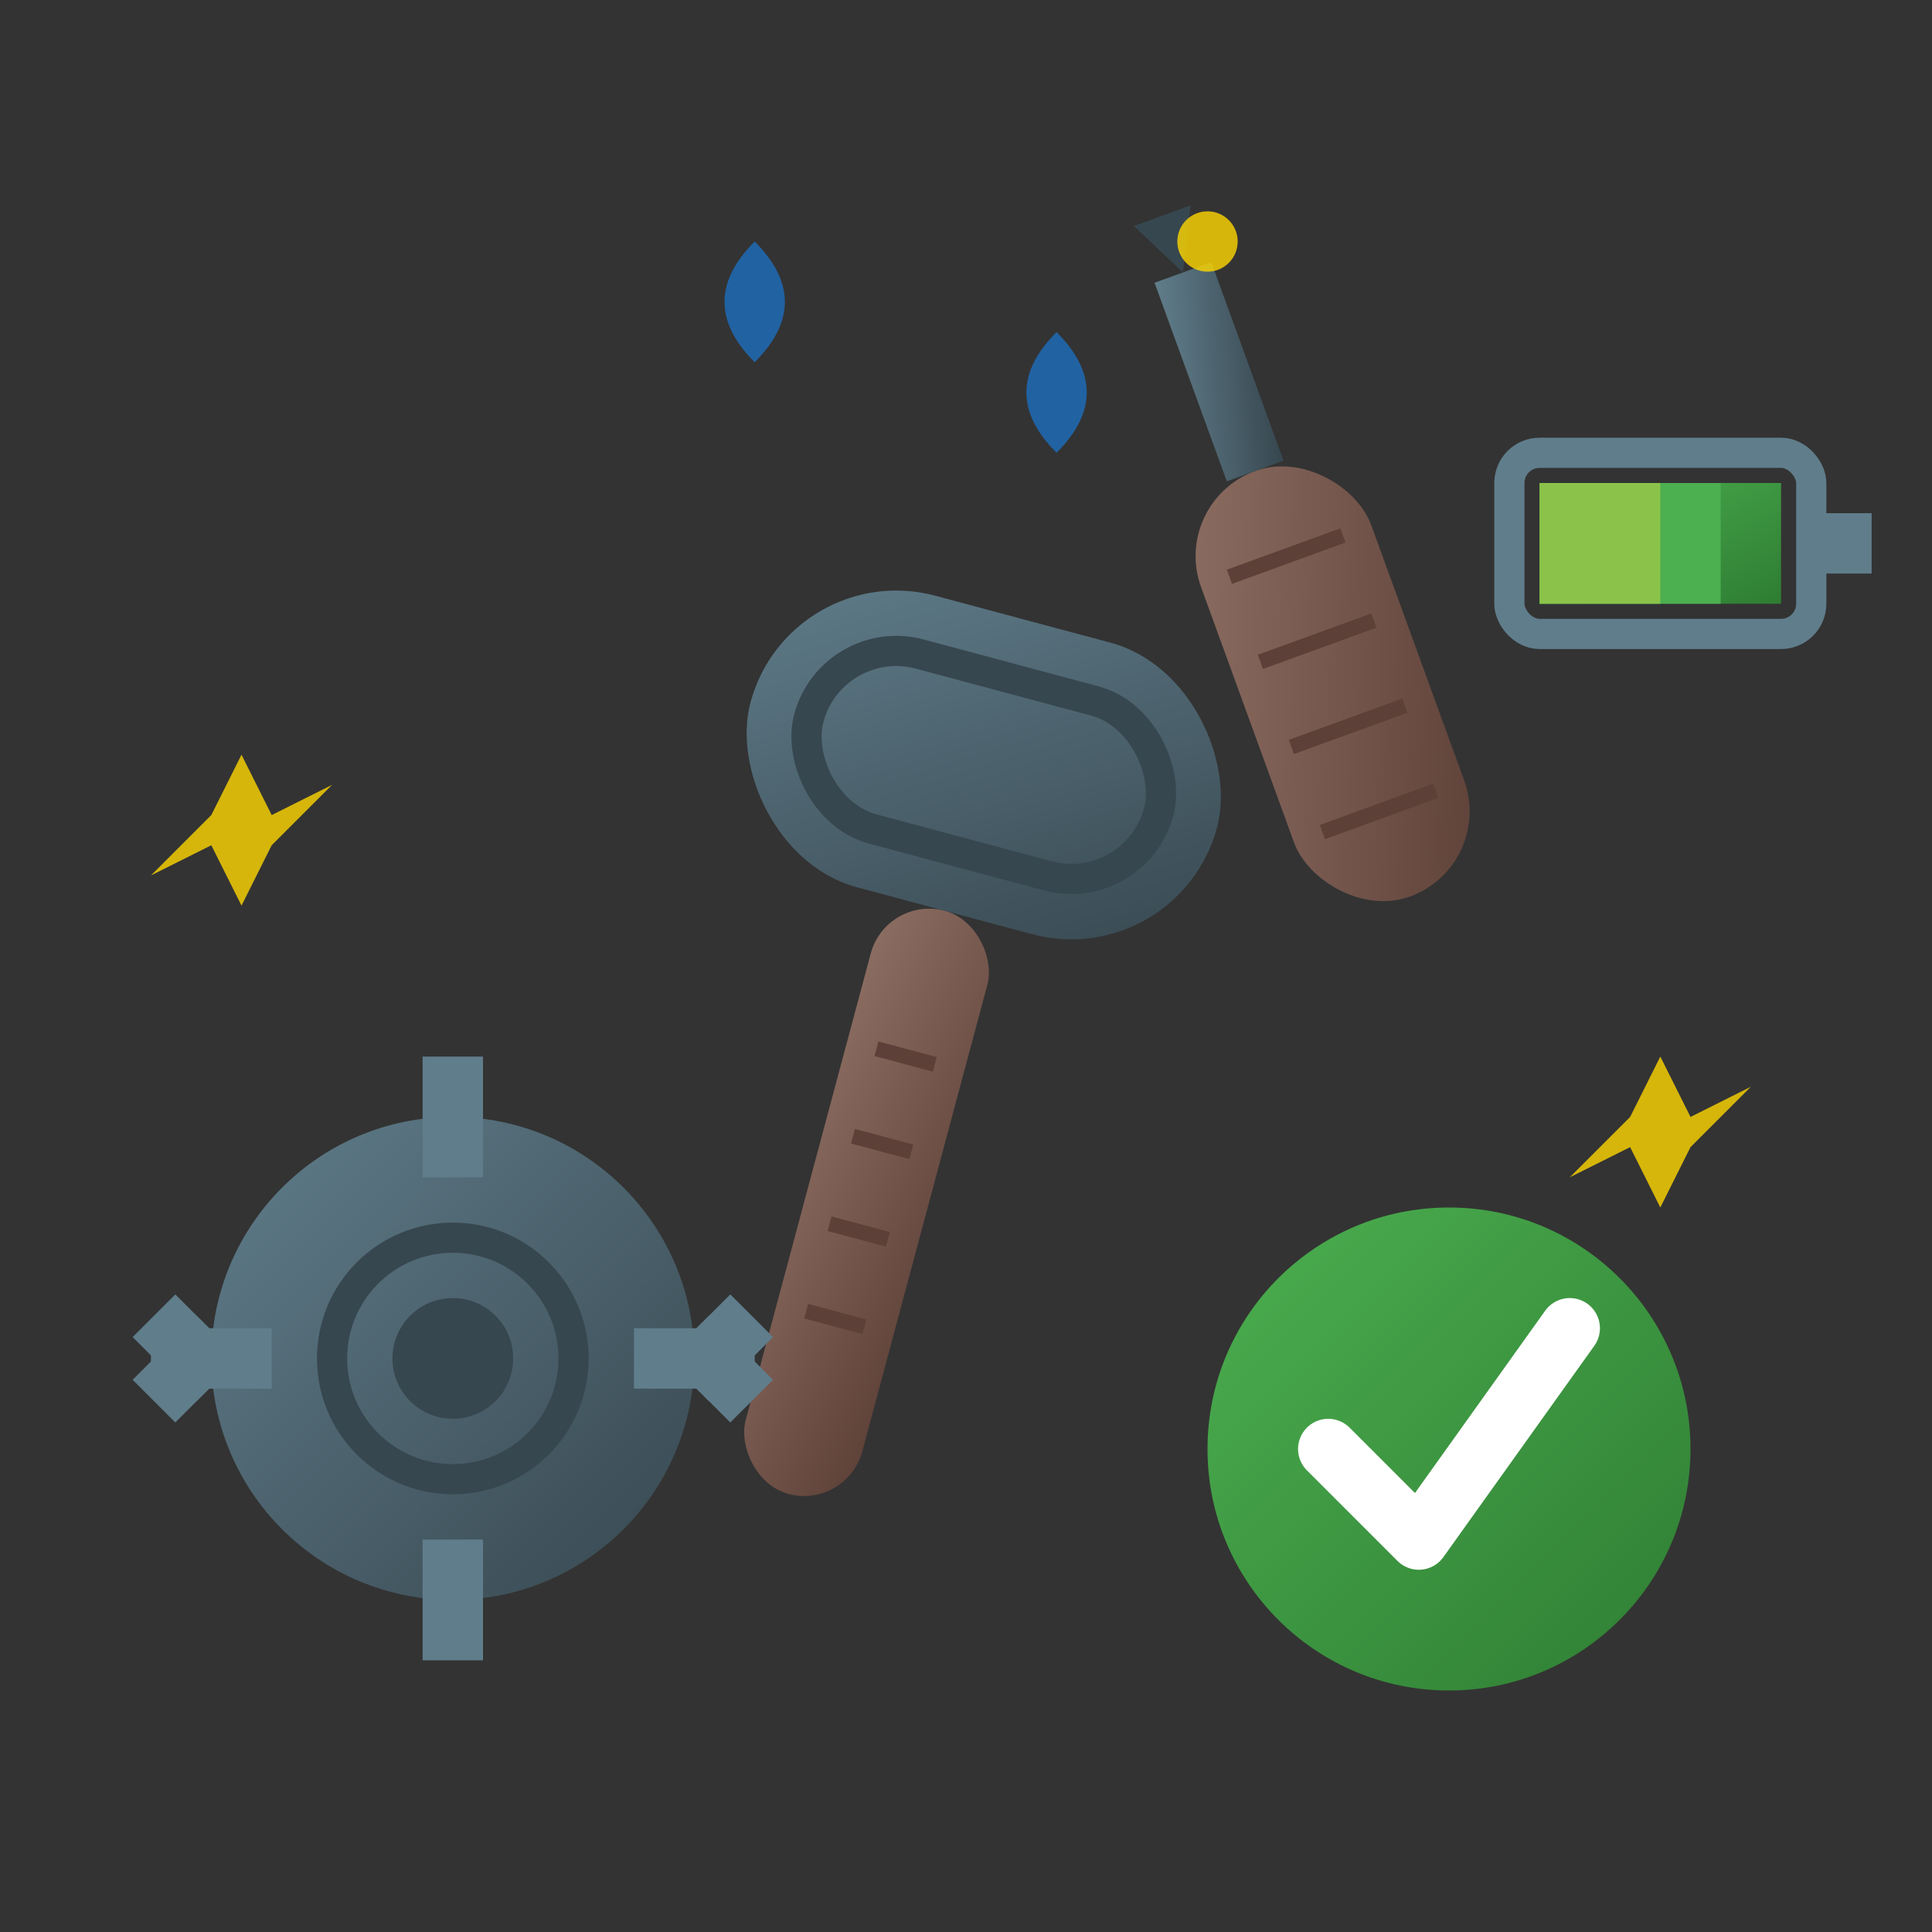 <svg xmlns="http://www.w3.org/2000/svg" viewBox="0 0 64 64" width="64" height="64">
    <rect x="0" y="0" width="64" height="64" fill="#333333" stroke="none"/>
    <defs>
        <linearGradient id="toolGrad" x1="0%" y1="0%" x2="100%" y2="100%">
            <stop offset="0%" style="stop-color:#607D8B;stop-opacity:1" />
            <stop offset="100%" style="stop-color:#37474F;stop-opacity:1" />
        </linearGradient>
        <linearGradient id="handleGrad" x1="0%" y1="0%" x2="100%" y2="100%">
            <stop offset="0%" style="stop-color:#8D6E63;stop-opacity:1" />
            <stop offset="100%" style="stop-color:#5D4037;stop-opacity:1" />
        </linearGradient>
        <linearGradient id="checkGrad" x1="0%" y1="0%" x2="100%" y2="100%">
            <stop offset="0%" style="stop-color:#4CAF50;stop-opacity:1" />
            <stop offset="100%" style="stop-color:#2E7D32;stop-opacity:1" />
        </linearGradient>
    </defs>
    
    <!-- Wrench -->
    <g transform="rotate(15 30 35)">
        <!-- Wrench head -->
        <rect x="22" y="20" width="16" height="10" rx="5" fill="url(#toolGrad)"/>
        <rect x="24" y="22" width="12" height="6" rx="3" fill="none" stroke="#37474F" stroke-width="1"/>
        
        <!-- Wrench handle -->
        <rect x="28" y="30" width="4" height="20" rx="2" fill="url(#handleGrad)"/>
        
        <!-- Wrench grip lines -->
        <g stroke="#5D4037" stroke-width="0.5">
            <line x1="29" y1="35" x2="31" y2="35"/>
            <line x1="29" y1="38" x2="31" y2="38"/>
            <line x1="29" y1="41" x2="31" y2="41"/>
            <line x1="29" y1="44" x2="31" y2="44"/>
        </g>
    </g>
    
    <!-- Screwdriver -->
    <g transform="rotate(-20 45 25)">
        <!-- Screwdriver handle -->
        <rect x="42" y="15" width="6" height="15" rx="3" fill="url(#handleGrad)"/>
        
        <!-- Screwdriver shaft -->
        <rect x="44" y="8" width="2" height="7" fill="url(#toolGrad)"/>
        
        <!-- Screwdriver tip -->
        <polygon points="44,6 46,6 45,8" fill="#37474F"/>
        
        <!-- Handle grip -->
        <g stroke="#5D4037" stroke-width="0.5">
            <line x1="43" y1="18" x2="47" y2="18"/>
            <line x1="43" y1="21" x2="47" y2="21"/>
            <line x1="43" y1="24" x2="47" y2="24"/>
            <line x1="43" y1="27" x2="47" y2="27"/>
        </g>
    </g>
    
    <!-- Gear -->
    <g transform="translate(15, 45)">
        <circle cx="0" cy="0" r="8" fill="url(#toolGrad)"/>
        <circle cx="0" cy="0" r="4" fill="none" stroke="#37474F" stroke-width="1"/>
        
        <!-- Gear teeth -->
        <g fill="#607D8B">
            <rect x="-1" y="-10" width="2" height="4"/>
            <rect x="-1" y="6" width="2" height="4"/>
            <rect x="6" y="-1" width="4" height="2"/>
            <rect x="-10" y="-1" width="4" height="2"/>
            <rect x="5" y="-7" width="3" height="2" transform="rotate(45)"/>
            <rect x="-8" y="5" width="3" height="2" transform="rotate(45)"/>
            <rect x="5" y="5" width="3" height="2" transform="rotate(-45)"/>
            <rect x="-8" y="-7" width="3" height="2" transform="rotate(-45)"/>
        </g>
        
        <!-- Center bolt -->
        <circle cx="0" cy="0" r="2" fill="#37474F"/>
    </g>
    
    <!-- Checkmark indicating maintenance complete -->
    <circle cx="48" cy="48" r="8" fill="url(#checkGrad)"/>
    <path d="M44 48 L47 51 L52 44" stroke="white" stroke-width="2" fill="none" stroke-linecap="round" stroke-linejoin="round"/>
    
    <!-- Oil drops -->
    <g fill="#1976D2" opacity="0.7">
        <path d="M35 15 Q37 13 35 11 Q33 13 35 15">
            <animateTransform attributeName="transform" type="translate" values="0,0;0,5;0,0" dur="2s" repeatCount="indefinite"/>
        </path>
        <path d="M25 12 Q27 10 25 8 Q23 10 25 12">
            <animateTransform attributeName="transform" type="translate" values="0,0;0,3;0,0" dur="1.5s" repeatCount="indefinite"/>
        </path>
    </g>
    
    <!-- Sparkles indicating cleanliness -->
    <g fill="#FFD700" opacity="0.8">
        <path d="M8 25 L9 27 L11 26 L9 28 L8 30 L7 28 L5 29 L7 27 Z">
            <animate attributeName="opacity" values="0.3;1;0.3" dur="2s" repeatCount="indefinite"/>
        </path>
        <path d="M55 35 L56 37 L58 36 L56 38 L55 40 L54 38 L52 39 L54 37 Z">
            <animate attributeName="opacity" values="0.3;1;0.3" dur="1.8s" repeatCount="indefinite"/>
        </path>
        <circle cx="40" cy="8" r="1">
            <animate attributeName="opacity" values="0.5;1;0.5" dur="1.2s" repeatCount="indefinite"/>
        </circle>
    </g>
    
    <!-- Battery level indicator -->
    <g transform="translate(50, 15)">
        <rect x="0" y="0" width="10" height="6" rx="1" fill="none" stroke="#607D8B" stroke-width="1"/>
        <rect x="10" y="2" width="2" height="2" fill="#607D8B"/>
        
        <!-- Battery level -->
        <rect x="1" y="1" width="8" height="4" fill="url(#checkGrad)"/>
        <rect x="1" y="1" width="6" height="4" fill="#4CAF50"/>
        <rect x="1" y="1" width="4" height="4" fill="#8BC34A"/>
    </g>
</svg>
